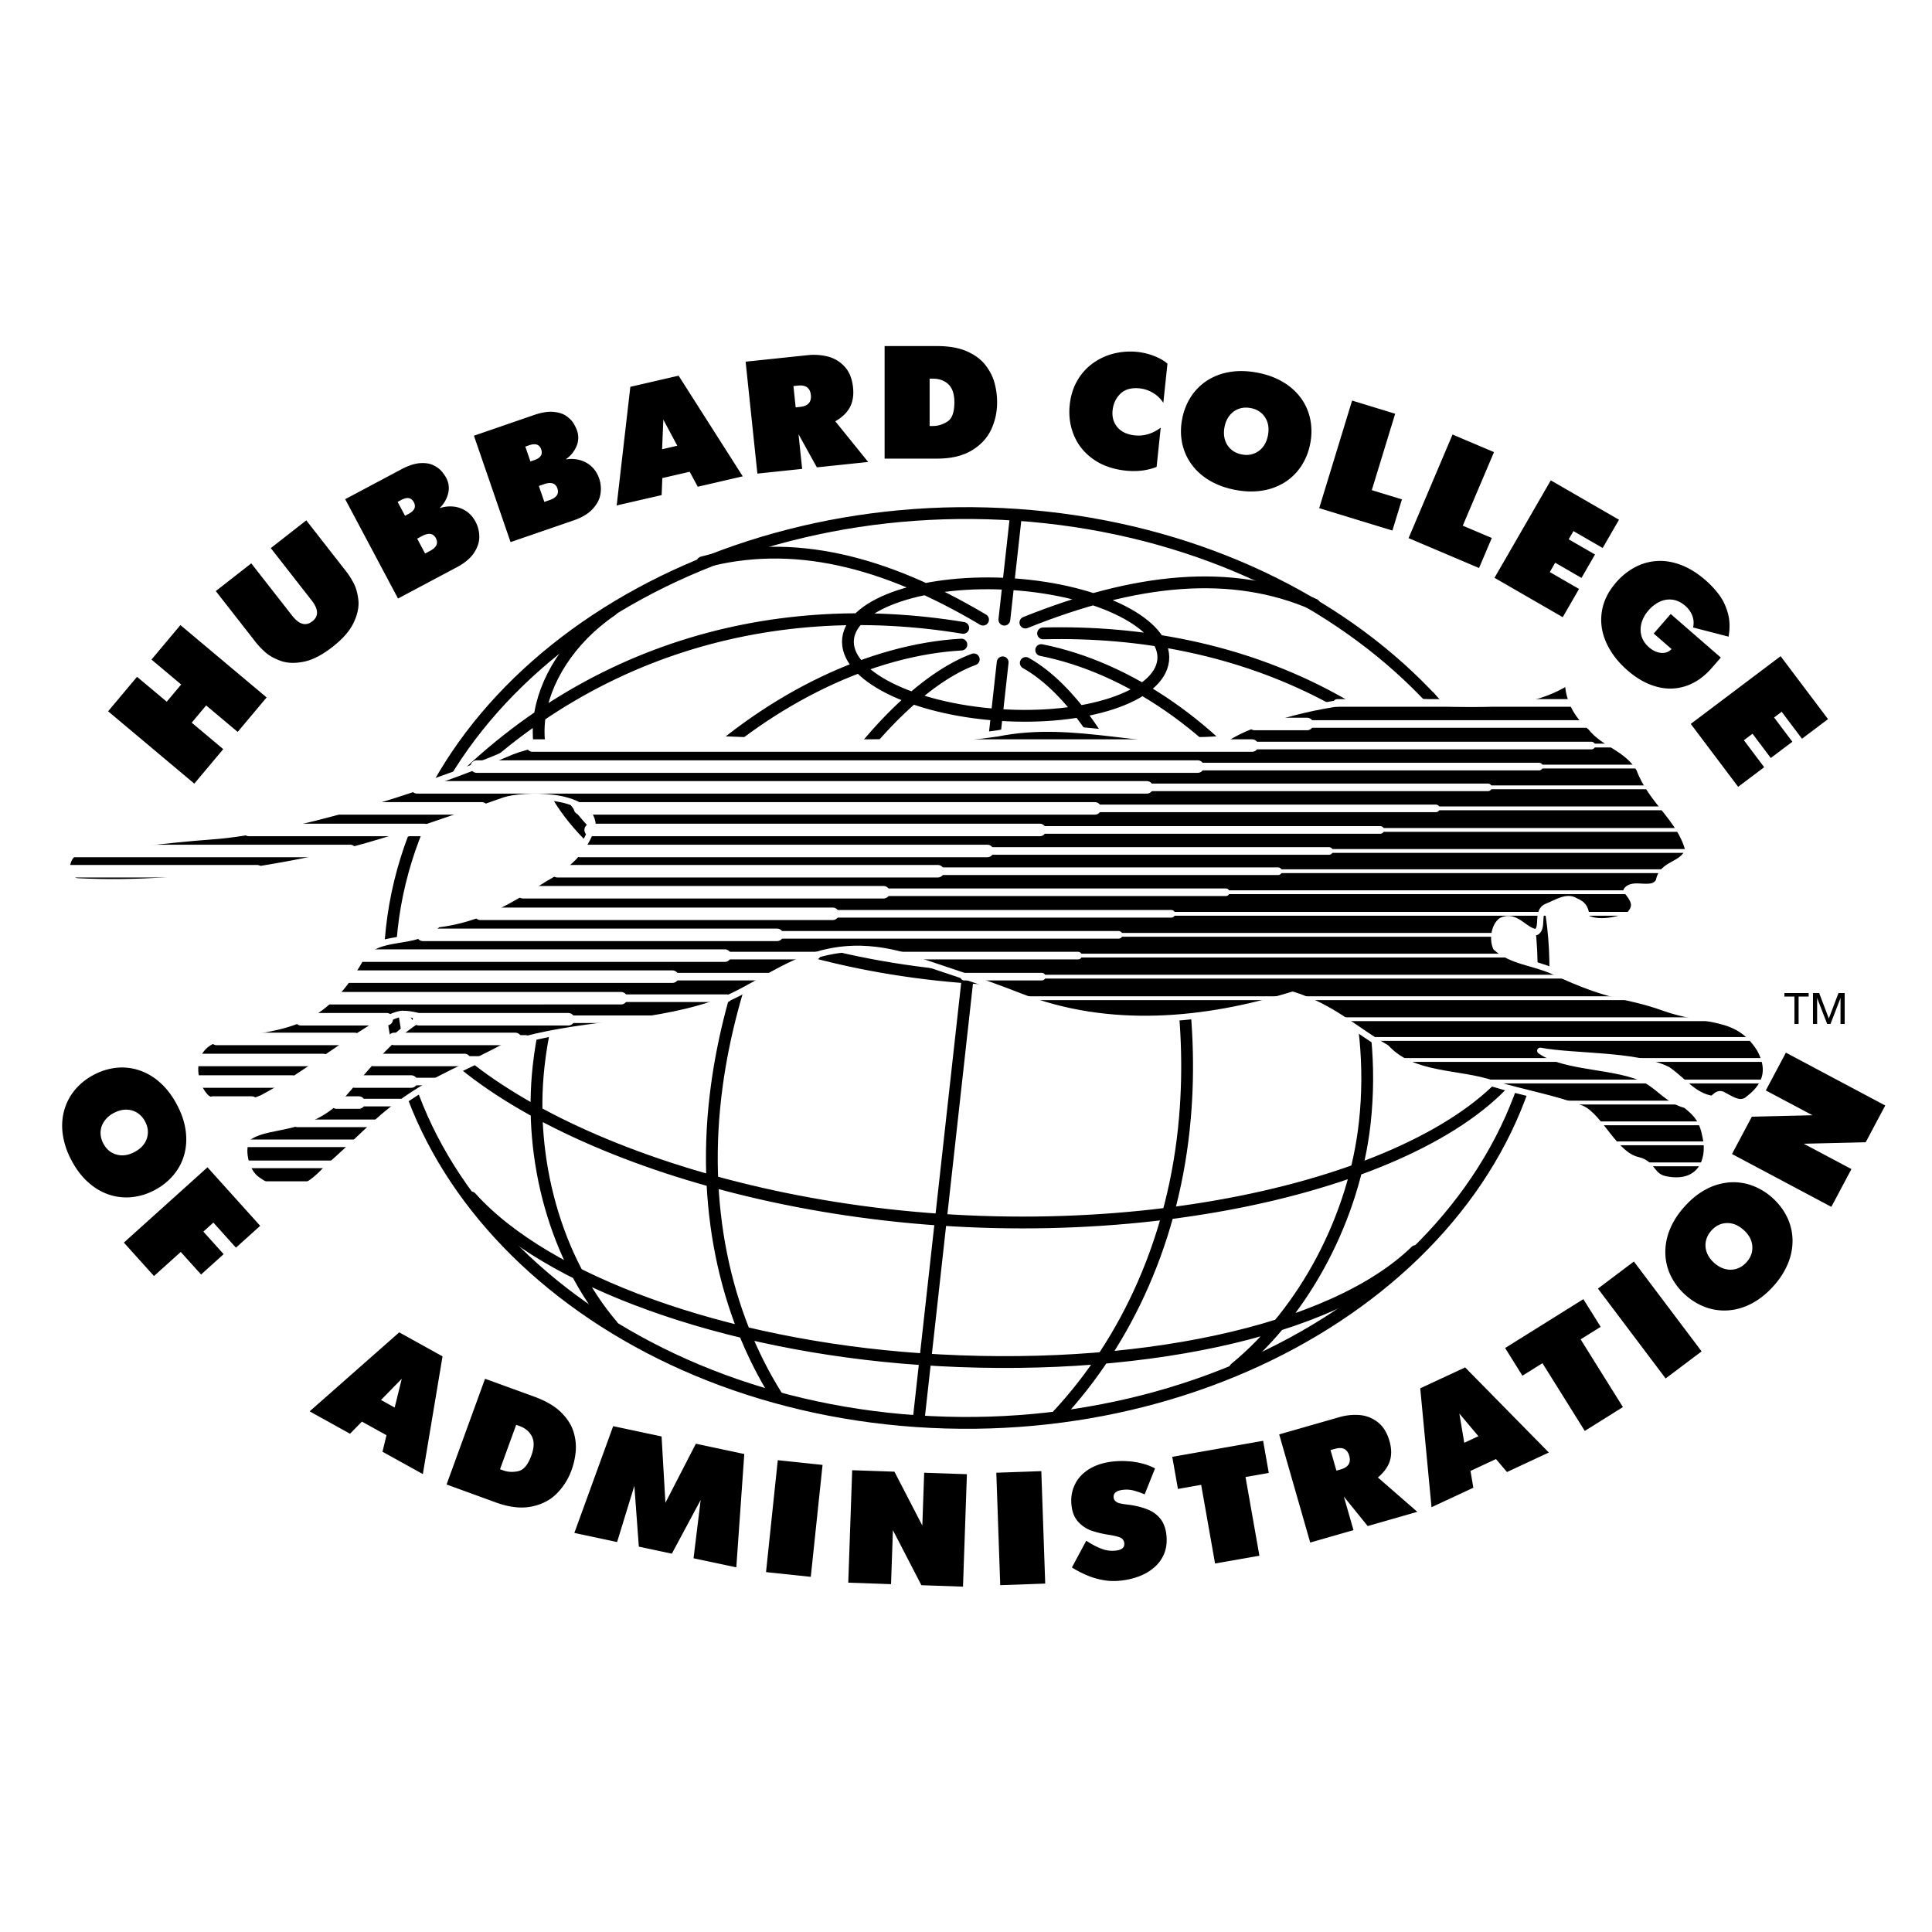 <svg xmlns="http://www.w3.org/2000/svg" width="2500" height="2500" viewBox="0 0 192.744 192.744"><path fill-rule="evenodd" clip-rule="evenodd" fill="#fff" d="M0 0h192.744v192.744H0V0z"/><path d="M153.398 102.352c-3.172 12.148-29.912 21.378-59.717 19.321-28.417-1.96-52.442-13.923-54.698-25.917M141.24 124.81c-8.381 8.146-28.17 12.246-49.407 10.781-19.609-1.353-37.32-7.751-44.841-16.131m95.639-49.919c2.002 2.774 2.717 5.652 2.395 8.554-1.33 11.988-22.9 21.189-48.06 19.454C71.806 95.814 52.47 83.791 53.8 71.803c.422-3.806 2.954-7.993 7.229-10.91m38.604 10.428c-8.688-.6-15.426-3.988-15.024-7.604.396-3.567 7.782-6.03 16.47-5.431 8.688.599 15.359 4.032 14.965 7.599-.403 3.616-7.724 6.035-16.411 5.436zm-7.956 70.06l8.354-75.305m.168-4.255l1.146-10.323m2.53 13.357c17.49 3.459 34.811 24.355 32.277 47.188-1.041 9.372-5.973 18.763-12.93 24.467m-27.31-72.204c-17.986 1.012-39.643 19.22-42.176 42.054-1.04 9.371 1.75 19.295 7.344 25.864m44.484 8.916c6.834-7.343 11.625-17.653 12.648-29.614 1.734-20.013-7.117-40.517-15.877-45.387M77.45 139.2c-5.113-8.166-7.562-18.976-5.935-30.896 2.7-19.946 15.931-38.927 25.632-42.524m6.914-2.59c19.875-.499 38.422 7.683 49.182 26.88M96.097 62.641c-19.463-3.212-39.53 2.307-54.353 19.739m60.551-20.271c11.008-4.417 20.545-5.438 28.836-1.798m-33.059 1.507c-9.868-5.857-19.035-8.168-28-5.718" fill="none" stroke="#000" stroke-width="1.177" stroke-linecap="round" stroke-linejoin="round" stroke-miterlimit="2.613"/><path d="M101.443 51.36c31.582 2.178 55.086 24.263 52.324 49.163-2.762 24.9-30.773 43.434-62.354 41.256-31.581-2.178-55.086-24.264-52.324-49.164 2.763-24.9 30.773-43.433 62.354-41.255z" fill="none" stroke="#000" stroke-width="1.18" stroke-linecap="round" stroke-linejoin="round" stroke-miterlimit="2.613"/><path d="M32.582 116.589c3.027-2.603 4.839-4.724 7.384-6.536 3.895-2.795 6.594-3.527 10.913-5.938 6.69-2.083 13.515-1.735 20.051-3.876 5.919-1.928 9.794-7.345 18.875-5.012 4.184 1.426 7.867 2.564 11.896 4.145 8.945 3.509 18.547 2.545 27.262-.136 3.953 1.234 6.363 3.587 9.332 5.283 2.68 2.911 7.152 2.391 10.719 3.605 2.814.867 6.111 1.446 8.773 2.468 1.793.771 3.297 4.608 5.572 5.129 1.676.386 1.271 1.716 3.006 1.966 3.182.541 4.281-1.851 3.818-4.145-.309-1.716-.848-2.391-2.006-3.297-1.754-.463-2.545-1.717-3.951-2.487-2.873-1.504-8.098-1.157-10.566-2.931 3.375.637 9.525.328 12.705 1.89 1.602 1.099 2.604 2.642 4.475 2.911.365-.309.578-.578.963-.443.771.386 1.678 1.099 2.469.578 1.176-.887 2.795-2.391 1.291-5.109-2.256-3.605-5.359-2.603-9.543-4.106-3.992-1.427-4.994-.81-11.086-3.663-1.928-.867-4.146-.964-5.688-2.352-.404-.964-.098-2.218.539-2.68 1.447-.713 2.295 1.041 3.471 1.138.791-.424-.059-2.16 1.117-2.565.926-.366 1.949-1.079 2.797-.54.771.328.945.656 1.08 1.331v.366c1.232.598 2.834.27 4.145-.192 1.08-.965.578-1.658-.135-2.545.654-.965 2.604.27 3.238-.965.328-1.812 2.41-1.484 2.932-3.104-.83-3.123-3.703-4.858-4.879-8.059-1.291-2.14-3.508-2.448-4.838-4.145-1.312-1.099-2.275-2.738-2.275-4.55-5.92 3.702-13.844 1.485-21.246 1.967-3.799.25-10.393 1.967-12.842 3.683-7.848.906-15-2.082-22.848-.501-15.962 2.313-32.813-.56-42.357.655-2.102.077-4.415.501-6.093 1.156-9.177 3.992-22.635 7.925-29.788 8.445-4.955.366-9.563 1.002-13.592 1.503-1.388.675-1.272 2.777.039 2.989 6.15.308 11.973-.212 17.757-1.138 8.792-1.407 12.686-2.661 24.872-6.941 1.619-.559 8.561-.887 8.792 2.468-.752 2.603-2.699 4.203-4.743 5.322-3.509 2.217-6.517 4.087-10.72 4.588-2.275 2.294-5.977.751-7.692 3.432-4.242 7.519-8.348 6.458-14.19 7.981-2.989.752-2.757 4.396-1.157 5.919 1.716.964 3.104.983 5.514 0 2.294-1.215 4.319-2.603 6.439-4.068 2.603-1.754 6.343-4.435 7.654-4.338.906 0 1.928.348 1.928.348-3.22 1.773-5.919 5.456-8.329 8.136-3.297 3.239-6.864 2.468-8.869 3.721-1.041.637-.636 3.259.54 4.223 3.026 2.294 5.224 1.079 7.075-.984z" fill-rule="evenodd" clip-rule="evenodd" stroke="#fff" stroke-width=".617" stroke-linecap="round" stroke-linejoin="round" stroke-miterlimit="2.613"/><path d="M93.562 86.916H55.607m-29.961 0H6.708m44.702 16.732H39.325m-3.931 0H21.609m92.803-25.099H41.609m30.704 16.786H36.271m88.633-20.956H53.137m29.934 16.786h-35.14m-6.906 16.733h-5.631m-6.242 0H19.59m84.144-25.099H58.927m-16.6 0H24.823m37.132 16.786H32.977m97.425-27.357h-5.232M88.144 89.014H52.18m-5.843 16.733H37.28m-5.047 0h-12.59m89.589-25.1H57.865m-9.802 0H33.8m33.281 16.787H34.783m84.703-20.957H47.559M77.52 93.264H42.193m-6.401 16.733h-2.205m-8.472 0h-3.878m77.265-25.101H57.838m-22.896 0H7.398m49.298 16.788h-14.9m-3.215 0h-8.552" fill="none" stroke="#fff" stroke-width="1.248" stroke-linecap="round" stroke-linejoin="round" stroke-miterlimit="2.613"/><path d="M156.754 70.129h-23.363m-5.879 16.787H92.13m-39.669 16.732h-2.38m98.36-25.099H112.93m-5.373 16.786H89.928m-8.485 0H70.906m-33.465 16.733h-7.806m5.83 1.993H24.353m8.684 2.098h-8.495m6.316 2.071h-4.833m132.743-43.851h-35.375m-6.541 16.786h-35.43m-38.009 16.733h-4.094m98.386-25.099h-35.484M72.556 99.585H60.409m97.767-27.357h-29.482m-6.405 16.786H86.696m-38.913 16.733h-3.006m98.469-25.1h-35.697m-3.619 16.787h-7.738m-19.373 0H65.602m87.943-20.957H117.93m-6.328 16.787H76.063m-36.042 16.733h-5.849m98.418-25.101H97.074m-32.148 16.788h-9.768" fill="none" stroke="#fff" stroke-width=".759" stroke-linecap="round" stroke-linejoin="round" stroke-miterlimit="2.613"/><path d="M166.002 86.916h-38.656m47.554 16.732h-38.076m27.465-25.099h-16.008m2.229 16.786h-43.668m63.017 16.733h-10.562m11.043 1.993h-9.33m8.939 2.098h-5.805m-3.365-41.78h-2.119m4.057 16.786h-45.949m59.199 16.733h-27.701m19.265-25.099h-29.938m24.942 16.786h-60.312m60.058-10.571h-40.158m53.857 16.733h-36.217m26.186-25.1h-22.893m13.186 16.787h-55.025m62.123-20.957h-9.902m-4.399 16.787h-37.496m55.758 16.733h-11.594m12.705-25.1h-36.041m38.654 16.787h-37.092" fill="none" stroke="#fff" stroke-width=".38" stroke-linecap="round" stroke-linejoin="round" stroke-miterlimit="2.613"/><path d="M7.142 115.781c-.46-.866-.751-1.722-.872-2.574a5.863 5.863 0 0 1 .131-2.416 5.466 5.466 0 0 1 1.066-2.05 6.105 6.105 0 0 1 1.871-1.503 6.118 6.118 0 0 1 2.291-.713 5.396 5.396 0 0 1 2.291.262 5.92 5.92 0 0 1 2.071 1.234c.636.572 1.187 1.297 1.655 2.174.465.873.756 1.734.874 2.579.115.848.072 1.646-.134 2.397a5.39 5.39 0 0 1-1.067 2.042 6.164 6.164 0 0 1-1.876 1.508 6.158 6.158 0 0 1-2.296.711 5.433 5.433 0 0 1-2.294-.259c-.743-.252-1.433-.663-2.069-1.235s-1.183-1.291-1.642-2.157zm3.172-1.689c.299.566.735.931 1.31 1.091.572.163 1.173.077 1.802-.257.631-.336 1.037-.785 1.224-1.347.184-.564.125-1.128-.177-1.697a2.253 2.253 0 0 0-.796-.874 2.065 2.065 0 0 0-1.098-.305c-.404 0-.811.111-1.222.331a2.58 2.58 0 0 0-.957.826c-.23.334-.35.694-.366 1.085-.014.388.077.77.28 1.147zM12.358 123.966l8.343-7.511 5.257 5.838-2.418 2.179-2.253-2.502-1 .9 2.025 2.251-2.252 2.028-2.027-2.25-2.67 2.403-3.005-3.336zM30.893 140.801l8.934-7.88 4.322 2.395-1.964 11.745-4.026-2.231.398-1.649-2.451-1.357-1.187 1.211-4.026-2.234zm7.118-1.134l1.363.754.708-2.871-2.071 2.117zM44.552 148.098l3.838-10.547 4.913 1.788c1.125.409 2.002.917 2.63 1.521.628.607 1.051 1.251 1.268 1.936a5.06 5.06 0 0 1 .235 1.996 7.371 7.371 0 0 1-.417 1.872 6.325 6.325 0 0 1-1.497 2.362c-.666.66-1.513 1.088-2.542 1.283-1.029.198-2.203.057-3.518-.422l-4.91-1.789zm5.332-1.521l.332.12c.446.163.938.188 1.478.075s.979-.634 1.318-1.569c.281-.767.299-1.396.059-1.885-.243-.488-.655-.839-1.243-1.053l-.332-.12-1.612 4.432zM67.026 155l-3.293-.701-.449-6.065-1.719 5.606-4.266-.909 3.873-10.652 4.83 1.027.382 6.62 3.037-5.894 4.832 1.027-.796 11.306-4.266-.905.711-5.819L67.026 155zM76.421 156.839l1.173-11.165 4.467.471-1.174 11.164-4.466-.47zM84.626 157.892l.391-11.218 4.215.146 2.783 5.375.184-5.27 4.263.146-.39 11.219-4.151-.144-2.841-5.491-.187 5.387-4.267-.15zM99.787 158.144l-.391-11.219 4.489-.158.39 11.218-4.488.159zM115.23 146.494l-1.033 2.588a8.863 8.863 0 0 0-1.143-.391 2.836 2.836 0 0 0-.982-.064c-.693.072-1.014.329-.969.765a.553.553 0 0 0 .172.366.877.877 0 0 0 .369.201 4.9 4.9 0 0 0 .654.12l.463.059c.686.106 1.283.265 1.787.476.504.209.914.519 1.236.928.316.411.512.946.582 1.604.07.666.002 1.265-.203 1.799a3.599 3.599 0 0 1-.955 1.377c-.43.385-.936.692-1.518.919a7.3 7.3 0 0 1-1.893.449c-.318.032-.631.046-.945.035s-.672-.059-1.08-.145a7.344 7.344 0 0 1-1.312-.414 10.584 10.584 0 0 1-1.523-.789l1.43-2.665c.564.361 1.074.629 1.529.8.453.174.918.235 1.395.185.625-.064.916-.311.871-.738a.659.659 0 0 0-.443-.583c-.268-.102-.65-.192-1.145-.265a10.44 10.44 0 0 1-1.662-.398 3.213 3.213 0 0 1-1.314-.86c-.395-.409-.627-.97-.701-1.679-.08-.748.031-1.436.332-2.061.299-.628.777-1.146 1.436-1.553.656-.406 1.457-.658 2.402-.757a8.423 8.423 0 0 1 1.434-.026c.49.029.967.104 1.43.222.46.118.897.281 1.299.495zM121.219 155.983l-1.385-7.85-2.32.411-.565-3.204 9.065-1.599.564 3.205-2.32.409 1.385 7.851-4.424.777zM130.713 153.891l-3.096-10.791 5.982-1.713a5.663 5.663 0 0 1 2.025-.217 3.368 3.368 0 0 1 1.818.705c.541.417.936 1.048 1.178 1.891.209.734.223 1.397.037 1.982-.184.586-.582 1.139-1.193 1.652l3.934 3.427-4.951 1.419-2.379-2.939.961 3.346-4.316 1.238zm2.025-9.225l.588 2.05.434-.123c.762-.219 1.043-.671.844-1.357-.191-.682-.67-.911-1.432-.692l-.434.122zM142.814 150.367l-1.125-11.862 4.477-2.088 8.352 8.492-4.174 1.946-1.1-1.294-2.541 1.185.283 1.676-4.172 1.945zm3.268-6.428l1.41-.658-1.902-2.262.492 2.92zM158.104 142.755l-4.223-6.758-1.998 1.249-1.727-2.762 7.807-4.875 1.726 2.761-2 1.248 4.221 6.758-3.806 2.379zM166.17 137.521l-6.754-8.965 3.588-2.702 6.754 8.964-3.588 2.703zM176.912 128.323c-.654.729-1.363 1.294-2.119 1.7-.76.403-1.531.639-2.32.7a5.437 5.437 0 0 1-2.291-.3 6.17 6.17 0 0 1-2.051-1.245 6.144 6.144 0 0 1-1.453-1.911 5.384 5.384 0 0 1-.537-2.24 5.899 5.899 0 0 1 .451-2.371c.318-.794.811-1.559 1.477-2.296.662-.737 1.371-1.305 2.127-1.705a5.908 5.908 0 0 1 2.297-.692 5.398 5.398 0 0 1 2.281.302 6.238 6.238 0 0 1 2.062 1.248c.627.567 1.111 1.206 1.453 1.917s.521 1.459.541 2.245a5.883 5.883 0 0 1-.453 2.365c-.32.794-.809 1.556-1.465 2.283zm-2.67-2.403c.428-.476.621-1.01.574-1.604-.043-.596-.33-1.131-.859-1.606-.529-.479-1.092-.708-1.686-.692-.59.019-1.104.268-1.533.745a2.237 2.237 0 0 0-.549 1.049c-.08.382-.051.759.088 1.139.141.376.383.722.73 1.034.346.31.713.516 1.107.617.391.099.771.091 1.141-.026.372-.119.702-.338.987-.656zM182.701 120.4l-9.91-5.271 1.98-3.723 6.051-.144-4.658-2.476 2.004-3.768 9.912 5.27-1.951 3.668-6.18.147 4.758 2.529-2.006 3.768zM19.383 78.178l-8.598-7.218 2.886-3.439 2.962 2.485 1.441-1.718-2.962-2.486 2.887-3.441 8.599 7.218-2.887 3.44-3.146-2.641-1.44 1.719 3.146 2.64-2.888 3.441zM21.529 58.969l3.539-2.767 4.077 5.218c.692.885 1.363 1.075 2.013.567.65-.505.625-1.203-.067-2.088l-4.076-5.218 3.542-2.767 3.988 5.105c.259.334.508.727.746 1.176.235.452.391 1.016.463 1.689.069.673-.086 1.419-.471 2.234-.382.816-1.091 1.625-2.123 2.43-1.029.804-1.986 1.296-2.868 1.47-.882.174-1.647.145-2.289-.088-.644-.232-1.152-.519-1.529-.855a7.686 7.686 0 0 1-.957-1.002l-3.988-5.104zM39.709 59.712L34.438 49.8l5.592-2.975c.69-.366 1.302-.572 1.836-.615.535-.041.981.021 1.337.189.355.166.63.366.831.593.2.23.361.458.479.679.262.492.329 1.008.198 1.55a2.97 2.97 0 0 1-.823 1.436l.016.026a3.24 3.24 0 0 1 1.312-.147c.452.04.874.187 1.267.441s.714.612.96 1.075c.243.458.369.952.374 1.484.008.534-.168 1.072-.524 1.612-.355.542-.93 1.024-1.721 1.443l-5.863 3.121zm.698-8.256l.366-.195c.585-.311.754-.698.511-1.157-.249-.463-.663-.541-1.249-.228l-.366.195.738 1.385zm2.003 3.766l.48-.254c.661-.353.858-.778.594-1.277-.262-.492-.722-.562-1.385-.209l-.479.257.79 1.483zM50.935 54.083l-3.654-10.614 5.987-2.063c.738-.254 1.376-.361 1.911-.318s.965.174 1.289.396c.323.219.566.46.729.717.161.259.283.507.367.745a2.129 2.129 0 0 1-.048 1.562 2.969 2.969 0 0 1-1.034 1.288l.008.032a3.2 3.2 0 0 1 1.32.059c.438.11.834.321 1.182.634.35.312.609.716.78 1.211.168.489.214.997.136 1.526-.075.526-.331 1.029-.77 1.507-.436.481-1.077.866-1.925 1.158l-6.278 2.16zm1.981-8.046l.393-.136c.628-.214.855-.57.685-1.064-.171-.494-.569-.636-1.195-.419l-.393.136.51 1.483zm1.39 4.036l.516-.179c.708-.243.97-.633.786-1.168-.182-.527-.626-.666-1.334-.422l-.516.176.548 1.593zM61.522 50.426l1.363-11.835 4.814-1.112 6.399 10.042-4.486 1.038-.807-1.494-2.729.63-.069 1.698-4.485 1.033zm4.531-5.608l1.516-.35-1.393-2.606-.123 2.956zM75.559 47.248l-1.173-11.165 6.185-.649a5.717 5.717 0 0 1 2.035.142 3.37 3.37 0 0 1 1.666 1.01c.462.505.74 1.195.831 2.066.08.762-.021 1.414-.305 1.959-.283.545-.773 1.018-1.465 1.419l3.279 4.058-5.118.537-1.831-3.307.363 3.461-4.467.469zm3.598-8.732l.222 2.125.449-.048c.786-.083 1.141-.481 1.066-1.192-.075-.703-.505-1.016-1.291-.933l-.446.048zM88.252 45.751V34.525h5.226c1.197 0 2.197.176 2.994.529.795.355 1.415.815 1.852 1.385.436.569.738 1.168.904 1.799.164.628.248 1.262.248 1.898 0 .976-.201 1.884-.6 2.735-.398.847-1.051 1.54-1.948 2.077-.901.538-2.051.805-3.451.805h-5.225v-.002zm4.491-3.252h.353c.473 0 .946-.145 1.414-.436.468-.289.703-.93.703-1.927 0-.818-.198-1.414-.591-1.791-.396-.376-.904-.566-1.526-.566h-.353v4.72zM115.797 42.669l-.41 3.913c-.932.364-1.955.486-3.068.372-1.283-.136-2.367-.516-3.252-1.144-.885-.628-1.525-1.417-1.924-2.374-.396-.954-.537-1.973-.422-3.055.094-.896.342-1.695.748-2.398a5.503 5.503 0 0 1 1.551-1.737 6.062 6.062 0 0 1 2.098-.973 6.828 6.828 0 0 1 2.377-.161c.309.032.639.093.986.187.348.091.703.222 1.061.391.361.168.672.366.928.59l-.412 3.908a3.106 3.106 0 0 0-1.039-.998 3.2 3.2 0 0 0-1.309-.443c-.828-.085-1.469.088-1.924.524-.453.436-.719.994-.789 1.673-.068.66.092 1.219.482 1.679.393.46.965.729 1.723.81.917.097 1.78-.16 2.595-.764zM123.197 48.865c-.959-.185-1.809-.5-2.547-.941s-1.336-.983-1.797-1.625a5.491 5.491 0 0 1-.922-2.12 6.091 6.091 0 0 1 .012-2.398 6.1 6.1 0 0 1 .891-2.232 5.416 5.416 0 0 1 1.643-1.614 5.909 5.909 0 0 1 2.264-.831c.846-.137 1.754-.107 2.73.08.973.189 1.824.505 2.555.946a5.94 5.94 0 0 1 1.781 1.611 5.44 5.44 0 0 1 .914 2.115 6.163 6.163 0 0 1-.01 2.405 6.139 6.139 0 0 1-.893 2.235c-.436.66-.982 1.2-1.646 1.62a5.908 5.908 0 0 1-2.262.831c-.844.135-1.748.106-2.713-.082zm.688-3.528c.629.123 1.184.014 1.67-.332.49-.342.801-.863.938-1.561.135-.703.041-1.302-.279-1.799s-.797-.81-1.43-.933c-.42-.08-.812-.059-1.18.069s-.676.35-.93.663c-.25.312-.422.697-.51 1.157-.088.454-.076.877.039 1.264.117.388.322.708.613.965.291.258.649.427 1.069.507zM131.609 50.696l3.282-10.734 4.297 1.315-2.333 7.623 3.008.917-.951 3.112-7.303-2.233zM140.525 53.685l4.387-10.334 4.135 1.753-3.115 7.338 2.896 1.229-1.273 2.997-7.03-2.983zM149.098 57.644l5.615-9.722 6.805 3.929-1.627 2.817-2.918-1.684-.473.821 2.625 1.515-1.348 2.334-2.625-1.515-.537.932 2.916 1.685-1.627 2.817-6.806-3.929zM166.676 61.255l5 4.346-.885 1.018c-.783.901-1.65 1.508-2.605 1.823s-1.93.337-2.928.062c-.998-.272-1.959-.812-2.883-1.617-.953-.826-1.658-1.746-2.117-2.753-.457-1.011-.613-2.037-.457-3.082.152-1.042.627-2.023 1.424-2.94a6.631 6.631 0 0 1 1.883-1.521 5.32 5.32 0 0 1 2.205-.623c.779-.048 1.582.085 2.402.4.824.313 1.631.815 2.428 1.508.521.455.979.946 1.371 1.476s.684 1.146.873 1.85c.191.703.209 1.473.062 2.312l-3.541-.914c.09-.401.066-.786-.07-1.16a2.443 2.443 0 0 0-.711-1.002c-.396-.342-.812-.545-1.252-.607a2.259 2.259 0 0 0-1.283.195 3.368 3.368 0 0 0-1.135.876c-.34.388-.57.807-.693 1.253-.123.444-.123.88 0 1.302.123.423.373.794.746 1.12.375.326.775.511 1.197.556.42.042.773-.085 1.055-.382l-1.781-1.547 1.695-1.949zM168.676 72.219l8.965-6.754 4.73 6.276-2.6 1.957-2.025-2.689-.756.569L178.812 74l-2.152 1.62-1.822-2.42-.861.648 2.025 2.691-2.598 1.957-4.728-6.277zM178.02 99.421v-.349h2.418v.349h-1.002v2.732h-.416v-2.732h-1zM181.283 99.566h-.008l.008.117v2.47h-.414v-3.081h.619l.963 2.537.963-2.537h.619v3.081h-.416v-2.47l.014-.117h-.014l-1 2.587h-.332l-1.002-2.587z" fill-rule="evenodd" clip-rule="evenodd"/></svg>